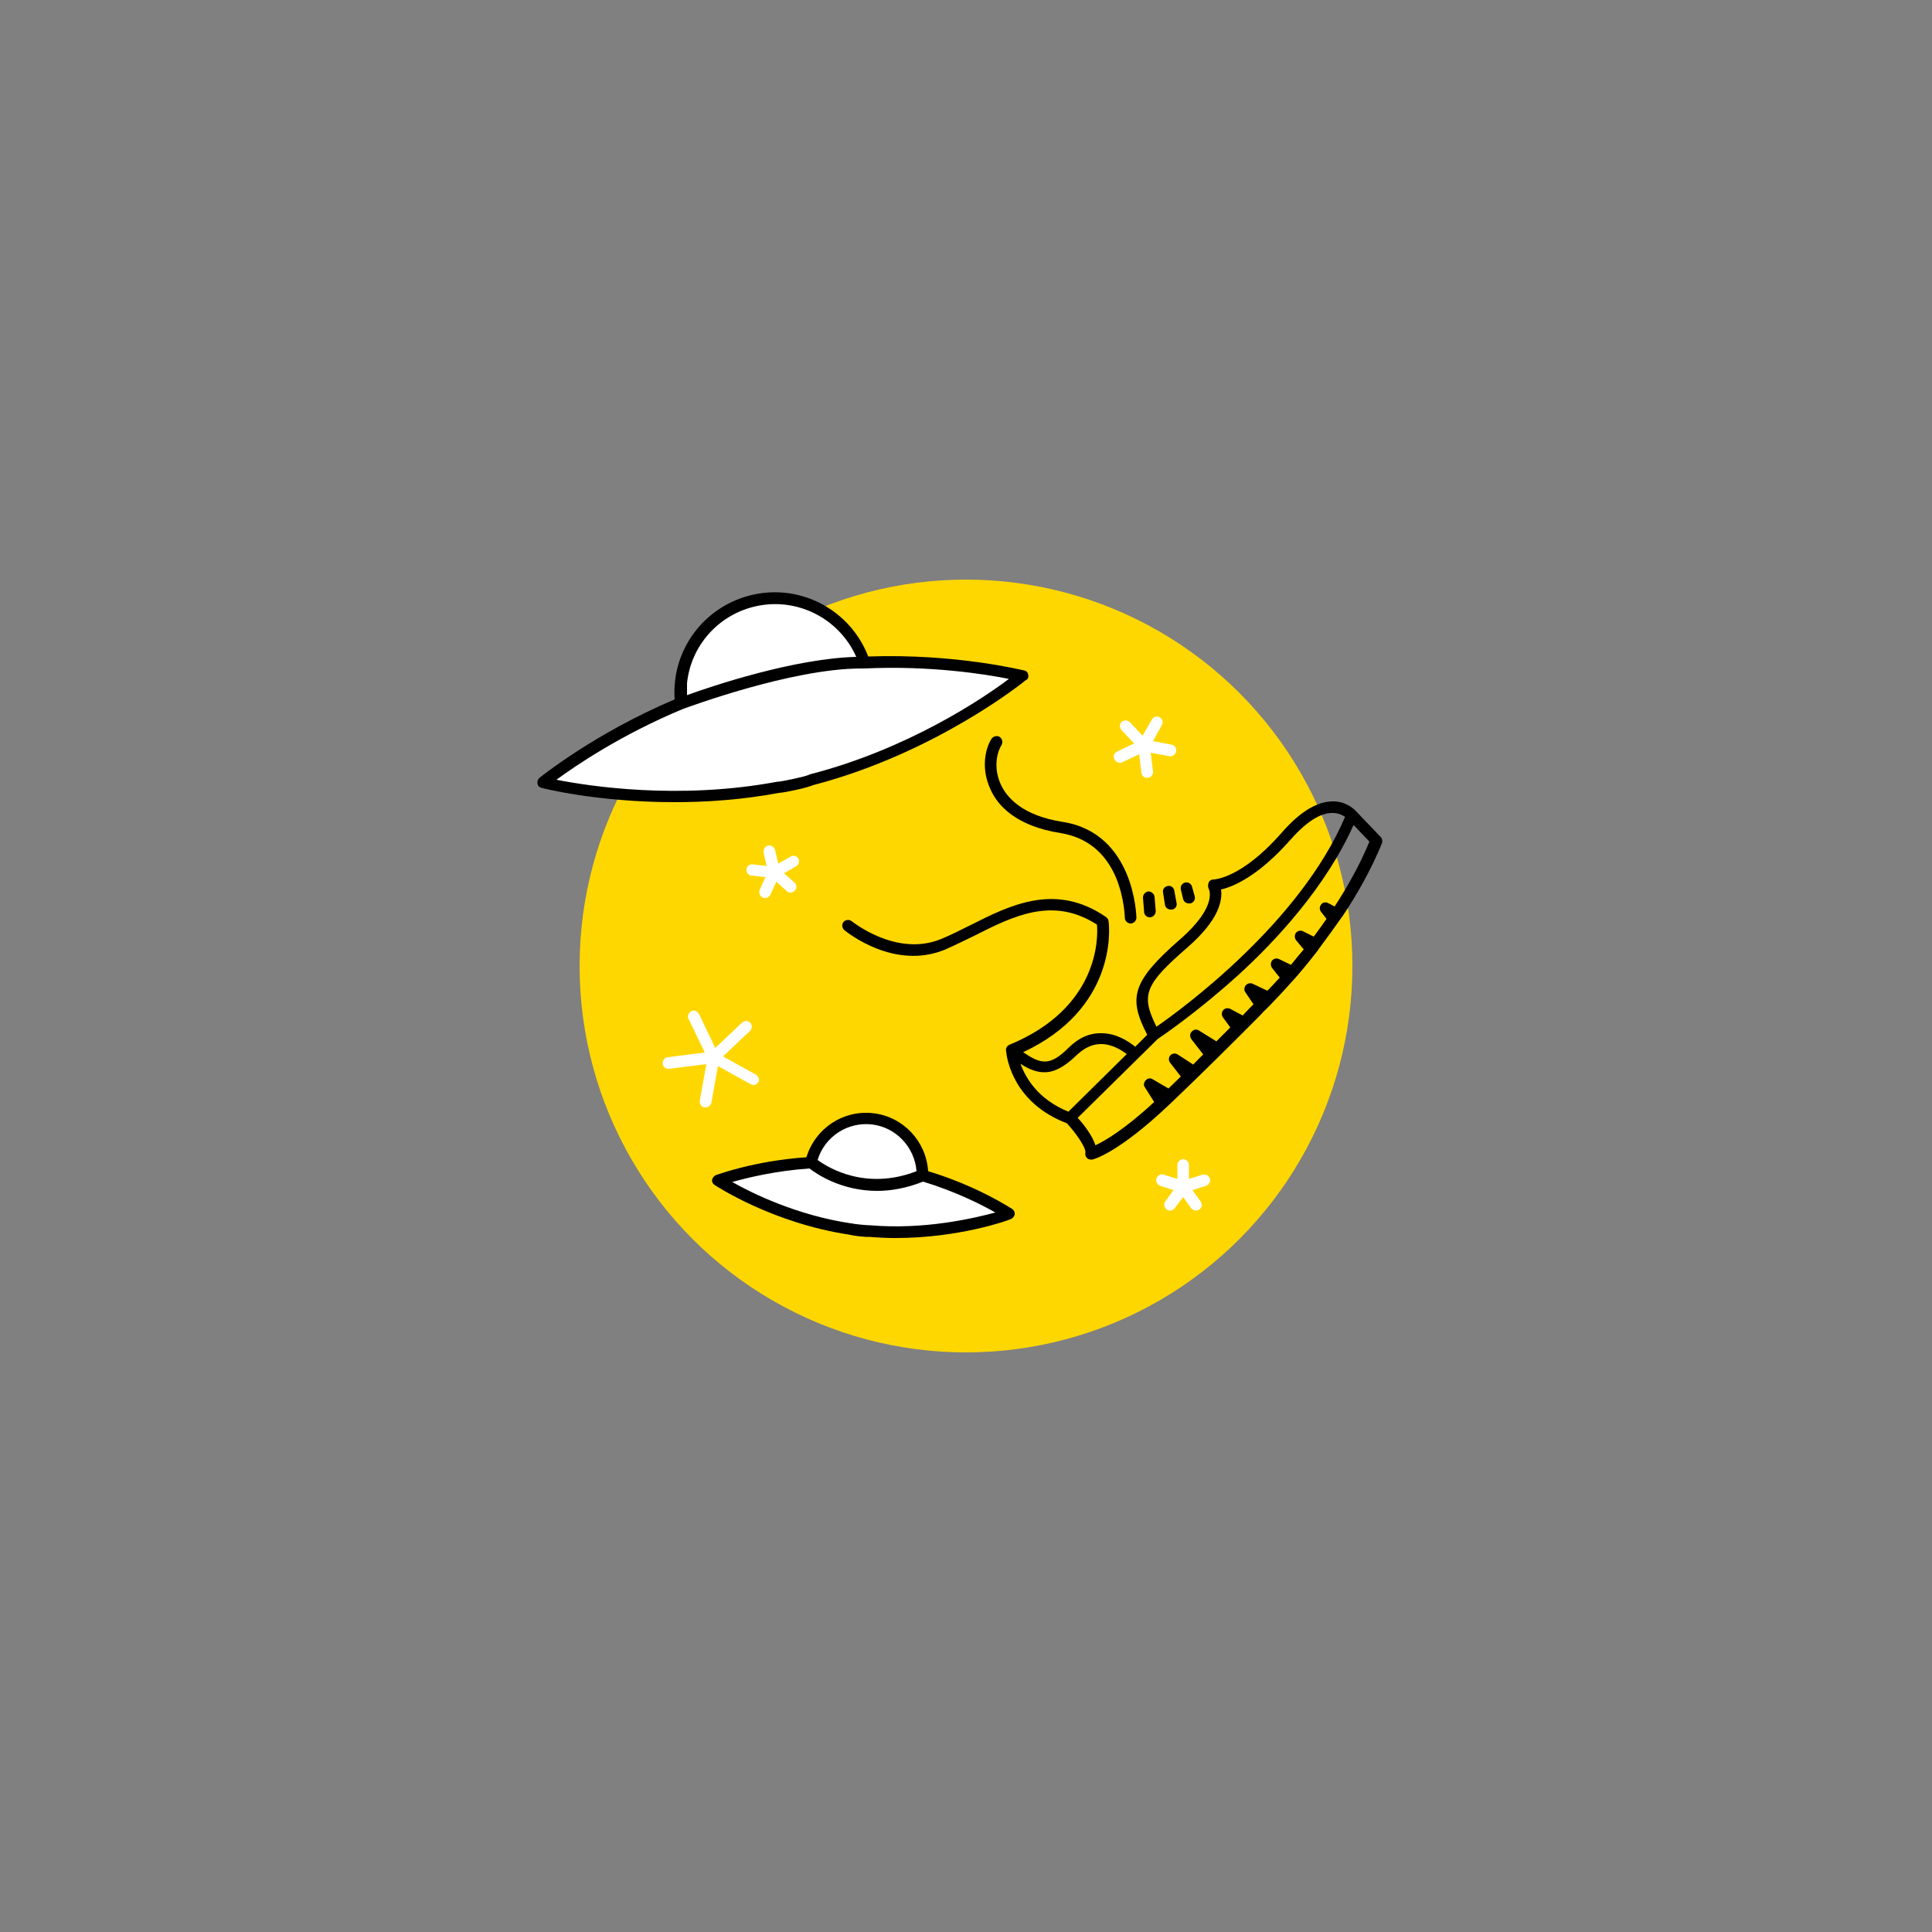 <?xml version="1.0" encoding="utf-8"?>
<!-- Generator: Adobe Illustrator 23.0.4, SVG Export Plug-In . SVG Version: 6.00 Build 0)  -->
<svg version="1.1" id="Layer_1" xmlns="http://www.w3.org/2000/svg" xmlns:xlink="http://www.w3.org/1999/xlink" x="0px" y="0px"
	 viewBox="0 0 500 500" style="enable-background:new 0 0 500 500;" xml:space="preserve">
<rect x="0" y="0" width="500" height="500" fill="#808080" stroke="none"/>
<style type="text/css">
	.st0{fill:#FFD700;}
	.st1{fill:#FFFFFF;}
	.st2{fill:#010000;}
</style>
<g>
	<g>
		<circle class="st0" cx="250" cy="250" r="100"/>
	</g>
	<path class="st1" d="M195.6,278.1l-8.5-4.7l7-6.6c0.6-0.6,0.6-1.5,0.1-2.1c-0.6-0.6-1.5-0.6-2.1-0.1l-7,6.6l-4.2-8.8
		c-0.4-0.7-1.3-1.1-2-0.7c-0.7,0.4-1.1,1.3-0.7,2l4.2,8.7l-9.6,1.2c-0.8,0.1-1.4,0.9-1.3,1.7c0.1,0.8,0.7,1.3,1.5,1.3
		c0.1,0,0.1,0,0.2,0l9.6-1.2l-1.7,9.5c-0.1,0.8,0.4,1.6,1.2,1.7c0.1,0,0.2,0,0.3,0c0.7,0,1.3-0.5,1.5-1.2l1.7-9.5l8.5,4.7
		c0.2,0.1,0.5,0.2,0.7,0.2c0.5,0,1-0.3,1.3-0.8C196.6,279.4,196.3,278.5,195.6,278.1z"/>
	<path class="st1" d="M313.1,305c-0.3-0.8-1.1-1.2-1.9-1l-3.5,1.1l0-3.6c0-0.8-0.7-1.5-1.5-1.5c0,0,0,0,0,0c-0.8,0-1.5,0.7-1.5,1.5
		l0,3.6l-3.5-1.1c-0.8-0.3-1.6,0.2-1.9,1c-0.3,0.8,0.2,1.6,1,1.9l3.4,1.1l-2.1,2.9c-0.5,0.7-0.3,1.6,0.3,2.1
		c0.3,0.2,0.6,0.3,0.9,0.3c0.5,0,0.9-0.2,1.2-0.6l2.2-2.9l2.1,2.9c0.3,0.4,0.8,0.6,1.2,0.6c0.3,0,0.6-0.1,0.9-0.3
		c0.7-0.5,0.8-1.4,0.3-2.1l-2.1-2.9l3.5-1.1C312.9,306.6,313.4,305.8,313.1,305z"/>
	<path class="st1" d="M303.1,192.7l-4.7-0.9l2.3-4.2c0.4-0.7,0.1-1.6-0.6-2c-0.7-0.4-1.6-0.1-2,0.6l-2.4,4.2l-3.3-3.5
		c-0.6-0.6-1.5-0.6-2.1-0.1s-0.6,1.5-0.1,2.1l3.3,3.5l-4.4,2.1c-0.8,0.4-1.1,1.2-0.7,2c0.3,0.5,0.8,0.9,1.4,0.9c0.2,0,0.4,0,0.6-0.1
		l4.4-2.1l0.6,4.8c0.1,0.8,0.7,1.3,1.5,1.3c0.1,0,0.1,0,0.2,0c0.8-0.1,1.4-0.9,1.3-1.7l-0.6-4.8l4.8,0.9c0.1,0,0.2,0,0.3,0
		c0.7,0,1.3-0.5,1.5-1.2C304.5,193.6,304,192.8,303.1,192.7z"/>
	<path class="st1" d="M210,201.9c32-8.3,54.7-26.9,54.7-26.9s-17.6-4.5-41-3.5c-3.9-11.7-16.2-18.8-28.5-16
		c-12.3,2.7-20.4,14.3-19,26.6c-21.6,8.9-35.6,20.5-35.6,20.5s28.4,7.3,60.9,1.2C202.9,203.7,208.7,202.4,210,201.9z"/>
	<path class="st2" d="M266.1,174.6c-0.1-0.6-0.5-1-1.1-1.1c-0.2,0-17.5-4.4-40.3-3.6c-4.6-11.9-17.2-18.8-29.8-16
		c-12.6,2.8-21.2,14.3-20.3,27.1c-21,8.9-34.8,20.2-35,20.3c-0.4,0.4-0.6,0.9-0.5,1.5s0.5,1,1.1,1.1c0.2,0.1,14.5,3.7,34.3,3.7
		c8.3,0,17.5-0.6,27.1-2.4c1.7-0.1,7.2-1.3,8.8-2c31.9-8.3,54.9-27,55.1-27.2C266.1,175.8,266.2,175.2,266.1,174.6z M195.6,156.9
		c10.8-2.4,21.6,3.2,26,13.1c-16,0.4-37.2,7.5-43.8,9.9v-3.1C178.8,167.2,185.8,159.1,195.6,156.9z M209.6,200.4
		c-0.1,0-0.1,0-0.2,0.1c-1.1,0.5-6.7,1.7-8,1.8c-0.1,0-0.1,0-0.2,0c-25.7,4.8-49,1.1-57.2-0.5c4.9-3.6,16.8-11.7,32.7-18.3
		c0.6-0.2,28-10.5,46.2-10.5c0.2,0,0.5,0,0.7,0c0,0,0,0,0.1,0c0,0,0,0,0,0c17.2-0.8,31.4,1.5,37.4,2.7
		C254.5,180.7,234.9,193.9,209.6,200.4z"/>
	<path class="st1" d="M225.1,318.6c19.7,1.6,36.1-4.5,36.1-4.5s-9-6-22.4-10c0.1-7.4-5.4-13.7-12.9-14.6
		c-7.5-0.9-14.3,4.1-15.9,11.3c-13.9,0.8-24.1,4.6-24.1,4.6s14.6,9.7,34.1,12.6C220.7,318.3,224.2,318.7,225.1,318.6z"/>
	<path class="st2" d="M262,312.9c-0.4-0.2-8.9-5.9-21.8-9.8c-0.5-7.7-6.4-14.1-14.2-15c-7.8-0.9-15,3.9-17.3,11.4
		c-13.4,0.9-23,4.5-23.4,4.6c-0.5,0.2-0.9,0.7-1,1.2c-0.1,0.6,0.2,1.1,0.7,1.4c0.6,0.4,15,9.8,34.6,12.8c1.1,0.3,4.3,0.7,5.4,0.6
		c2.3,0.2,4.6,0.3,6.8,0.3c16.5,0,29.2-4.6,29.8-4.9c0.5-0.2,0.9-0.7,1-1.2S262.4,313.2,262,312.9z M225.6,291
		c6.3,0.7,11.1,5.9,11.6,12.1c-13.1,5.1-22.9-0.9-25.6-2.9C213.4,294.2,219.3,290.3,225.6,291z M225.2,317.1c0,0-0.1,0-0.1,0
		c0,0-0.1,0-0.1,0c-0.7,0-4-0.3-4.6-0.5c-0.1,0-0.1,0-0.2,0c-14-2.1-25.6-7.8-30.7-10.7c3.9-1.1,11.2-2.9,20-3.5
		c1.8,1.4,8.2,5.8,17.5,5.8c3.6,0,7.6-0.7,11.9-2.4c8.5,2.6,15.2,6,18.7,8C251.9,315.3,239.3,318.3,225.2,317.1z"/>
	<g>
		<path class="st2" d="M274.5,215.6c6.7,1.1,11.6,5,14.4,11.7c2.1,5.2,2.2,10.1,2.2,10.2c0,0.8,0.7,1.5,1.5,1.5c0,0,0,0,0,0
			c0.8,0,1.5-0.7,1.5-1.5c0-0.2-0.4-21.9-19.1-24.8c-10.3-1.6-14.4-6.2-16-9.7c-1.8-3.9-1.2-7.9,0.2-10.2c0.4-0.7,0.2-1.6-0.5-2.1
			c-0.7-0.4-1.6-0.2-2.1,0.5c-1.7,2.7-2.7,7.8-0.3,13C258.1,208.4,262.9,213.8,274.5,215.6z"/>
		<path class="st2" d="M297.6,237.4c0,0,0.1,0,0.1,0c0.8-0.1,1.4-0.8,1.4-1.6l-0.3-3.7c-0.1-0.8-0.8-1.4-1.6-1.4
			c-0.8,0.1-1.4,0.8-1.4,1.6l0.3,3.7C296.1,236.8,296.8,237.4,297.6,237.4z"/>
		<path class="st2" d="M301.5,234.2c0.1,0.7,0.8,1.2,1.5,1.2c0.1,0,0.2,0,0.3,0c0.8-0.1,1.4-0.9,1.2-1.7l-0.6-3.2
			c-0.1-0.8-0.9-1.4-1.7-1.2c-0.8,0.1-1.4,0.9-1.2,1.7L301.5,234.2z"/>
		<path class="st2" d="M306.2,232.7c0.2,0.7,0.8,1.1,1.5,1.1c0.1,0,0.2,0,0.4,0c0.8-0.2,1.3-1,1.1-1.8l-0.7-2.5
			c-0.2-0.8-1-1.3-1.8-1.1c-0.8,0.2-1.3,1-1.1,1.8L306.2,232.7z"/>
		<path class="st2" d="M357.3,216.6L351,210c-0.4-0.4-2.3-2.5-5.8-2.6c-4.2-0.1-8.7,2.6-13.5,8.1c-10.5,12-17.6,12.1-17.6,12.1
			c-0.6,0-1.1,0.3-1.3,0.8s-0.2,1.1,0,1.6c0,0,2.6,4.4-7.4,13.1c-12.6,11-13.4,15.2-8.5,24.7l-3.1,3.1c-1.6-1.3-4.8-3.5-8.7-3.5
			c-3.1-0.1-6,1.2-8.6,3.8c-4.7,4.7-7.1,4.3-11.7,1.1c24-11.2,22.4-31.7,22.1-33.8c0-0.5-0.3-0.9-0.7-1.2c-13.1-9-24.9-3-35.2,2.2
			c-2.6,1.3-5,2.5-7.4,3.5c-11.6,4.8-23-4.5-23.2-4.6c-0.6-0.5-1.6-0.4-2.1,0.2s-0.4,1.6,0.2,2.1c0.5,0.4,12.9,10.6,26.2,5
			c2.5-1.1,5.1-2.4,7.6-3.6c9.9-5,20.2-10.2,31.6-2.8c0.3,3.6,0.4,21.6-22.7,31.1c0,0,0,0,0,0c-0.2,0.1-0.5,0.3-0.6,0.5
			c-0.3,0.4-0.3,0.8-0.2,1.3c0.2,2,2,13.3,15.7,18.5c2.5,2.7,5,6.4,4.8,7.6c-0.1,0.5,0,1,0.4,1.4c0.3,0.3,0.7,0.4,1.1,0.4
			c0.1,0,0.2,0,0.3,0c0.3-0.1,6.5-1.5,20.1-14.4c8.5-8.1,16-15.6,20.3-19.9c0,0,0,0,0,0c2.4-2.4,3.8-3.8,3.8-3.9c0,0,1-0.9,2.5-2.5
			c0,0,0,0,0.1-0.1c1.2-1.3,2.9-3,4.7-5.1c0.1-0.1,0.2-0.2,0.3-0.3c1.8-2,3.8-4.4,5.9-7.1c0.1-0.1,0.2-0.2,0.3-0.4
			c0.3-0.3,0.5-0.7,0.8-1.1c0.1-0.1,0.2-0.2,0.3-0.4c1.8-2.4,3.6-4.9,5.5-7.6c0,0,0.1-0.1,0.1-0.1c0,0,0,0,0,0
			c3.8-5.7,7.5-12.2,10.3-19.1C357.8,217.6,357.7,217,357.3,216.6z M307.3,245.2c8.3-7.2,9.1-12.3,8.7-15c3.1-0.7,9.6-3.4,17.9-12.8
			c5.2-5.9,8.8-7.1,11.1-7c1.4,0,2.5,0.6,3.1,1c-11.6,27.3-42,49.6-48.8,54.3C295.1,257.4,296.4,254.7,307.3,245.2z M264.1,275.3
			c2.1,1.4,4.1,2.2,6.2,2.2c2.5,0,5.1-1.3,8.3-4.4c2-1.9,4.1-2.9,6.3-2.9c0,0,0.1,0,0.1,0c2.8,0,5.3,1.6,6.6,2.6l-15.1,14.9
			C268.6,284.5,265.4,278.9,264.1,275.3z M345.4,234.6l-1.7-0.9c-0.6-0.3-1.4-0.2-1.8,0.4c-0.4,0.5-0.5,1.3,0,1.9l1.4,1.8
			c-1.1,1.6-2.2,3.1-3.3,4.6l-2.8-1.4c-0.6-0.3-1.4-0.1-1.8,0.4c-0.4,0.6-0.4,1.3,0,1.9l2,2.4c-1.2,1.4-2.3,2.8-3.3,4l-3.1-1.5
			c-0.6-0.3-1.4-0.1-1.8,0.4c-0.4,0.6-0.4,1.3,0,1.9l2,2.5c-1.2,1.3-2.3,2.5-3.2,3.4l-3.8-1.8c-0.6-0.3-1.3-0.1-1.8,0.4
			c-0.4,0.5-0.5,1.3-0.1,1.8l2.1,3.1c-0.4,0.4-1.4,1.4-2.8,2.9l-3.2-1.7c-0.6-0.3-1.4-0.2-1.8,0.3c-0.5,0.5-0.5,1.3-0.1,1.9l1.9,2.6
			c-1.1,1.1-2.3,2.3-3.6,3.6l-4.5-2.8c-0.6-0.4-1.4-0.3-1.9,0.3c-0.5,0.5-0.5,1.3-0.1,1.9l3.1,4c-0.9,0.8-1.7,1.7-2.6,2.6l-4-2.6
			c-0.6-0.4-1.4-0.3-1.9,0.2c-0.5,0.5-0.5,1.4-0.1,1.9l2.8,3.6c-1,1-2.1,2-3.2,3.1l-4.1-2.4c-0.6-0.4-1.4-0.2-1.8,0.3
			c-0.5,0.5-0.6,1.3-0.2,1.8l2.4,3.8c-7.9,7.3-12.9,10.1-15.2,11.2c-0.8-2.5-3-5.4-4.6-7.1l20.7-20.4c1.2-0.8,10.3-7,20.8-16.5
			c9.9-9,22.8-23,29.9-38.9l4.1,4.3C351.9,223.9,348.7,229.5,345.4,234.6z"/>
	</g>
	<path class="st1" d="M206.6,222.2c-0.4-0.7-1.3-1-2-0.5l-3.2,1.8l-0.8-3.5c-0.2-0.8-1-1.3-1.8-1.2c-0.8,0.2-1.3,1-1.2,1.8l0.8,3.5
		l-3.6-0.4c-0.8-0.1-1.6,0.5-1.6,1.3c-0.1,0.8,0.5,1.6,1.3,1.6l3.6,0.4l-1.5,3.3c-0.3,0.8,0,1.6,0.8,2c0.2,0.1,0.4,0.1,0.6,0.1
		c0.6,0,1.1-0.3,1.4-0.9l1.5-3.3l2.7,2.4c0.3,0.3,0.6,0.4,1,0.4c0.4,0,0.8-0.2,1.1-0.5c0.6-0.6,0.5-1.6-0.1-2.1l-2.7-2.4l3.1-1.8
		C206.7,223.9,207,222.9,206.6,222.2z"/>
</g>
</svg>
